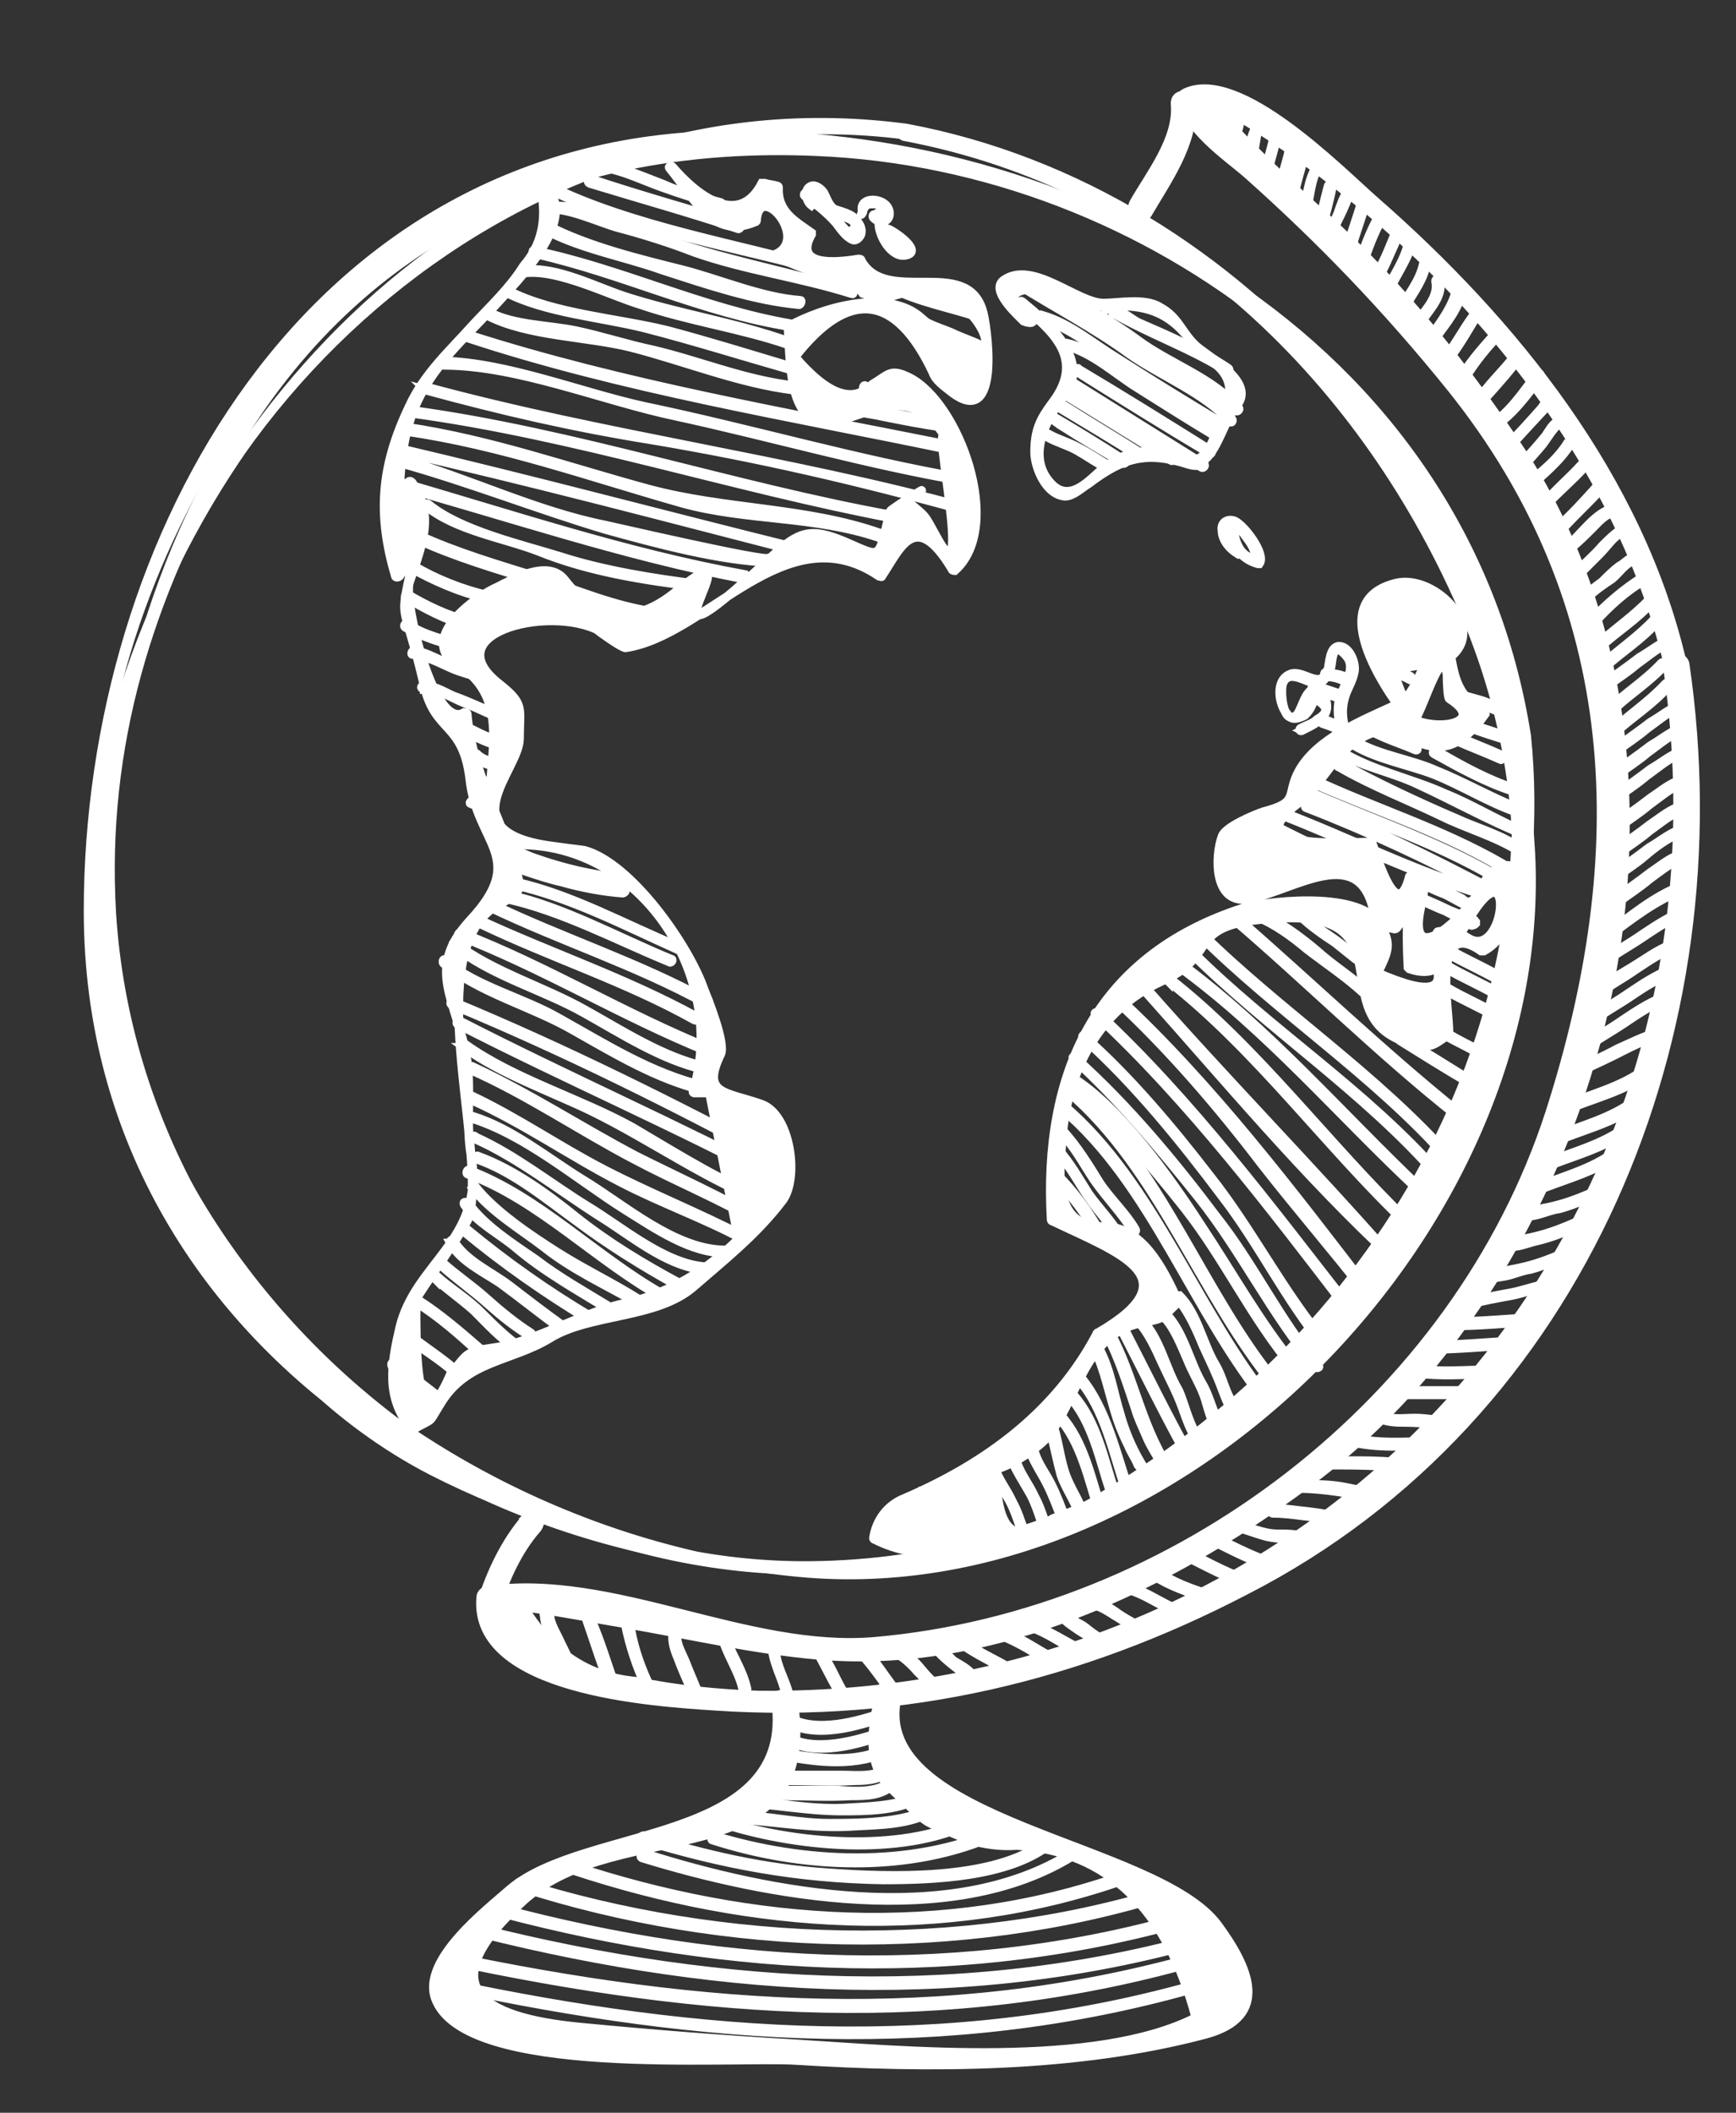 <svg id="Layer_1" viewBox="0 0 126 153.3" xmlns="http://www.w3.org/2000/svg">
  <rect x="0" y="0" width="126" height="153.3" fill="#333333" stroke="none"/>
  <style>
  .st0{fill:#fff;stroke:#fff;stroke-width:.641}
  </style>
  <path class="st0" d="M110.4 53.3C106 25.4 79.3 9.5 52.7 9.8 22.5 10.2 6.4 39 6.4 66.1c0 33.3 34.3 52.5 64.3 46.8 25.3-4.8 42.2-35.7 39.7-59.6 0-.3-.6-.2-.6.1 2.5 24.4-12.3 46.7-33.9 57.4-13.1 6.5-32.5 2.1-44.6-4.1C17.6 99.6 9.1 84.2 7.2 69.3c-1.5-12 1.4-23.8 7.1-34.2 8.9-16.3 22.8-24.7 41.3-24.9 25.4-.3 50.2 17.6 54.2 43.2.1.3.6.2.6-.1z"></path>
  <path class="st0" d="M65.8 9.3C38 5.6 15.5 26.9 8.3 52.4c-9 31.8 19.8 58.9 49.7 61.7 27.5 2.6 54.5-24.9 53.1-52.2-1.3-25-20.7-48-45.3-52.6-.3 0-.5.5-.2.6 18.7 3.5 33 17 40.5 34.1 14.7 33.4-13.1 69.8-48 69.6C29.9 113.4 4.5 86 7.6 58.3c3.1-28 29.6-52.2 58.1-48.5.2.1.4-.5.1-.5z"></path>
  <path class="st0" d="M110.8 53.4c-4.5-28.7-32.9-44.7-60.2-43C21 12.4 6.2 43 7.8 69.5 9.7 101.6 45.1 120 74.1 112c23.7-6.5 39.1-35.3 36.7-58.6 0-.3-.5 0-.5.2 2.6 24.9-14.3 51.8-38.9 58.6-30.6 8.5-61.4-15.3-63.3-46-.7-12.1 2.7-23 8.7-33.3C26.1 17 41.3 10.2 59.3 11c24.2 1 47.1 18.4 51 42.8 0 .2.5-.1.5-.4z"></path>
  <path class="st0" d="M39.3 13.9c.4 2.1 0 3.9-1.3 5.4-1 1.6-2.4 2.9-3.7 4.3-1.7 1.9-3.5 3.5-4.6 5.9-2.1 4.4-2.3 7.9-1 12.3 0 .1.2.1.3 0 .9-1.2 2.6-8.6 1.1-1.7-1.2 5.6-.9 2.8.7 9.7.8 3.4 2.8 2.6 3.3 6.7.5 4.8 4.3 5.7 0 10.3-3.3 3.6-.9 5.7-.2 10.2.3 2.3-.1 4.6.3 6.9 1 6.1-4.1 7.7-5.2 12.5-.6 2.6-1 5 .8 7.2 0 0 .1.1.2.1 1.6-.9 1-.3 2-1.9 1.9-3.1 5.1-3 7.9-4.7 2.9-1.8 7.7-1.4 10.4-3.7 2.3-2 4.6-3.8 6.5-6.3 1.2-1.6.6-6.3-1.6-7-2.6-.9-4.3-.7-2.9-3.6.4-.8-1-4.2-1.2-4.7-1.1-3.2-5.3-9.2-8.7-10.1-.8-.1-1.6-.2-2.3-.3-7.7-1-2.4-5.5-2.4-7.8s.4-2.5-1.5-4c-4.8-3.8 4.3-5.9 7.7-3.6-2.1-1.4 1.1 1 1.5 1 6-.9 11.6-9.8 18.4-5.2.1 0 .2.1.2 0 1.3-1.9 2.4-5 5.1-.5 0 .1.2.1.2.1 3.6-3.2.3-12.2-3.3-14-1.4-.7-1.5-.2-2.7.5-1.4 1.4-3.2.8-5.6-2 3.9-5 7.3-4.6 10 1.1.2.6.8 1 1.3 1.4 3.8 3 2.6-5.1 2.3-5.9-1.2-3.9-7-.3-8.8-3.6 0-.1-.1-.1-.2-.1-1.8.3-4.7.5-3.4-1.8v-.1c-1.1-.8-2.5-1.5-2.4-3.3 0-.1-.1-.1-.1-.1-.3-.1-.6-.1-.9-.2h-.2c-1.7 3.3-4.8.8-6.5-1.2-.1-.1-.3 0-.2.1 1.9 2.3 3.1 5.2 6.2 3.9 0 0 .1 0 .1-.1.2-2.9 3.8 1.2 1.5 2.4-.1 0-.1.1 0 .2.6.5 6.3 2.4 6.2 2.6 0 .1 0 .1.1.1 1.5.7.8.5 2.7 0 6-1.8 9.5 8.9 1.5 1.8-2.4-2.2-7.2-.8-9.7.6v.1c.2 2.8 0 7.8 3.8 6.7 2.5-.7 5.3-2.5 7.6 1.2-1-1.6 2.1 12.3-.6 7.3-1-1.8-.7-1.4-2.1-2.6h-.2c3.2-2.1-1 .5-1.1.7-.9 3.6-.5 3.4-3.3 2.2-2.4-1-3.3-.8-5.3 1.1-11.4 10.7-.3-3-6.9 2.5-2.9 2.4-5.7 2.3-8.1-.8-1.2-1.6-3.9 0-4.9.5-1.2.5-4.6 2.8-3.8 4.7.1.2.2.6.5.7 4.6 2.4 2.5 7.1 2.8 10.7.1 1.3.9 2.6 2.4 2.6 8.9.2 14.8 9.9 12.3 17.9 0 .1.1.1.1.1h1.1c.7 3.5 1.4 7.1 2.1 10.6-2.2 2.2-4.8 3.8-7.9 4.6-3.3.6-6.8 2.9-9.9 3.3-2.1.3-1.8.4-3.1 1.9-1.7 4-2.6 2.2-2.5-5.4.3-.7 3.8-5.4 3.9-6.2 1.1-5.4-3.5-18.8 1.8-22.3.3-.2 2-.9 1.8-1.7-1-4.4-3.4-7.7-3.8-12.3 0-.1-.2-.1-.2-.1-2.2 1.4-4.4-8.1-4-9.4.9-2.7 1.9-4.9.2-7.3-.1-.1-.2-.1-.3 0-.5 8.7-1.1.4-.1-3.6 1-4.1 3.6-6.2 6.4-9.2 1.6-1.8 6.3-6.3 3.6-8.8-.1 0-.2-.1-.2 0s-.1.1-.1.1c-.2.4 0 .5.1.4z"></path>
  <path class="st0" d="M59 14.6c-.6-.3-.1-1.1.3-.7.3.2.3.6.5.9.4.7 1.2.8 1.9 1.1.5.3.5.6-.1 1l-.3-.3c-.3-.3-.5-.6-.8-1-.6-.6-1.3-1.1-1.9-1.6-.1-.1-.3.1-.2.2.8.6 1.6 1.2 2.3 2 .3.4.7 1 1.2 1.2.3.1.6-.3.6-.5.1-.5-.4-1.1-.8-1.3-.4-.2-.8-.3-1.1-.4-.4-.2-.6-.8-.8-1.2-.2-.3-.6-.6-.9-.5-.6.2-.4 1.1 0 1.4 0 0 .2-.2.1-.3zm3.6.8c.1-.4.3-.6.6-.6h.4c.6.1.5.4-.1.8-.1-.1-.2.1-.1.2.7.7 1.5 0 1-.8-.5-.7-2.1-.7-1.8.4-.2.3 0 .1 0 0z"></path>
  <path class="st0" d="M64.2 17c.2.1.5.2.7.3.1 0 1.4 1.2.6 1.1-.7 0-1.6-1.6-1.5-2.3 0-.2-.2-.1-.2 0-.1.9.9 2.7 2 2.4 1.2-.3-1-1.8-1.4-1.9-.2.2-.4.4-.2.4zm10.7 6.2l-.8-.8c-1.2-1.1-.3-1.6 2.6-1.5.9.4 1.7.9 2.6 1.2.5.2 1.6.1 2.1.1 2.5 0 4 1 5.3 2.9.3.5 1 1 1.5 1.3 1.6 1.3 1.1 2.8.3 4.4-.4.9-.9 3.1-2.6 2.5-.9-.3-1.7-.5-2.6-.5-1.1-.1-2.1.4-3 1-.9.6-2.5 2.9-4 1.3-1.9-2-.3-4.8 1-6.5 1.9-2.6-1.4-5.3-3.1-6.7-.1-.1-.3 0-.2.1 2.2 1.9 4.9 3.9 2.4 7.2-.9 1.2-1.3 2-1.3 3.6 0 1.1.8 3.1 2.2 3.2.6 0 1.2-.6 1.7-.9 2.5-1.9 4.2-2.4 7.3-1.4.7.2.8 0 1.2-.4.9-.8 1.4-2.8 2.2-3.8 1.6-1.8-2.1-3.6-3-4.5-1-1-1.2-2-2.5-2.7-1.1-.7-3-.3-4.1-.3-1.9 0-5.1-3.1-7.2-1.7-1.1.7.9 2.5 1.4 3 .5.2.8.1.6-.1zM89.8 40c-.5-.2-.8-.8-.9-1.3-.1-.5.5-.8.9-.5.2.2.4.4.6.7.3.4.6.8.7 1.3.2.4.2.7-.5.2-.6-.3-.9-1-1-1.6 0-.1-.3-.1-.3 0 .3 1 .9 1.8 2 2.1h.1c.5-.7-1.1-2.8-1.8-3.1-.6-.2-1 .2-.9.7 0 .7.6 1.4 1.2 1.7 0 .1 0-.1-.1-.2zm15.3 7.8c3-2.1-.9-6.1-3.7-5.5-5.7 1.3-.3 8.5 1 10.1.1.1.2.1.2 0 .8-1.1 2.3-6.7 2.5-2.7-.1-2.4-.1.9.1 1 3.3 2.1-2.6 2.7-3.8.5 0-.1-.1-.1-.2 0-2.4 1.1-5.6 2.4-6.9 4.7-1 1.8.1 2.3-2.6 3-.6.2-2.8 1.1-3 1.8-.5 1.3-.7 5.1 2.1 4.5 3.2-.7 7.6-3.8 8.8.5.5 1.7 0 1.3 1.6 1.7.1 0 .1 0 .2-.1 1-1.4.7-.7.9-2.6-.2 1.5-.2 3.8-.1 5.5l.1.1c1.8.6 2.6-.2 3.5-2.1 4.3-8.5 3.7 1.6.8-.1-1.4-.8-.7-.7-2.2-.5-.1 0-.1.1-.1.1-.3.5-.4 1.1-.4 1.6 1.3 2.6 0 3-3.9 1.3.7-1.5 1.1-2.1.1-3.6-1.6-2.5-8.7-1.5-9.9-1.1C79.4 69.4 75.7 78 76.3 88.5c0 0 0 .1.1.1 4.8 2.3 10.2 4.1 3.3 8.1 0 0-.1 0-.1.1-3 5.7-8.1 9.4-13.9 11.9-1.3.5-2.1 1.6-2.3 2.9 0 0 0 .1.1.1 6.2 3.2 15.9-1.8 21-5.1.2-.1-.1-.2-.2-.1-2.5 1.5-5.1 2.7-7.9 3.7-2.8 2.1-4.1.9-4.1-3.6 1.1-.3 2.9-1.4 3.7-2.3 2.2-2.7 2.7-7.5 6.8-8.3 1.9-.4 1.4-.3 2.7-1.5v-.1C84.4 92 82.9 89 80.1 89c-4 .1-3.1-4.7-3-6.5.4-4.8 2.6-9.2 7.2-11.3 4.6-2 1.2-4.4 9.2-4.6 8.7-.1 2.3 7.6 9.2 9.2 1.2.3 1.5-.1 2.4-.7.4-.3-1.6-8.9 2.4-6.1h.2c2-1.1 2.6-4 1.9-6.1 0-.1-.1-.1-.2-.1-1.1.4-1.2.3-2 1.8-.9 1.7-5.3 6-4.3 1.3.3-1.5.3-1.2.1-2.4l-.1-.1c-.2 0-.4 0-.6.1-.1 0-.1 0-.2.1-.9 3.5-2.3-1.3-2.7-2.4 0 0-.1 0-.1-.1-1.3 0-10 .7-5.3-2.8 1.9-1.4 2.6-3.9 5.1-5 2.8-1.3 4.9 3.6 8.5-1.5v-.1c-2.3-1.4-2.2-2.7-2.7-5.1 0 0 0-.1-.1-.1-.2 0-.5-.1-.7-.1-.1 0-.1 0-.2.1-.2.5-1.9 4.9-2.3 4-3.9-10.3-3.3 1.3 3.1-3.2-.1.4.1.6.2.5z"></path>
  <path class="st0" d="M94.5 53c.6-.3 1.8-.8 1.8-1.7 0-.5-.2-1.4-.9-1.3-.7.1-.9 1.5-1.3 1.9-1 .8-1.2-1.8-1-2.3.4-1.1 1.7-.1 2.4 0 .6.1.9-.8 1.1-1.2.1-.5.1-2.1 1.2-.7.5.7 0 1.6-.3 2.3-.6 1.1-.4 2.3 0 3.4 0 .1.3.1.3 0-.4-1.1-.5-2-.1-3.1.2-.5.5-1 .6-1.6.1-.7-.4-1.8-1.1-1.8-.7 0-.7 1.3-.8 1.6-.5 1.7-1.7.1-2.7.4-1.2.4-.9 2.3-.2 3 .3.4.8.2 1.2 0 .3-.3.5-.6.6-1 0-.1.1-.2.1-.2 1 .5 1.1 1 .2 1.5-.3.3-.7.4-1.1.6-.3.1-.1.3 0 .2zM44.1 12.2c1.4.3 2.6.9 4 1.4 1.4.5 2.7.9 4.1 1.3.2 0 .2-.2.1-.2-1.4-.4-2.8-.7-4.1-1.3-1.3-.5-2.7-1.1-4.1-1.4-.2-.1-.2.1 0 .2zm-1.3 1.1c3.6 1.1 7.2 2.1 10.8 3.3.1 0 .2-.2.1-.3-3.6-1.1-7.2-2.1-10.8-3.3-.2 0-.3.2-.1.3zm-3.4.2c6.3 3.3 14.3 4.4 21.1 6.4.1 0 .3-.2.1-.2-6.8-2-14.8-3.2-21.1-6.4-.1-.1-.3.1-.1.2z"></path>
  <path class="st0" d="M39.7 15.2c1.4-.2 3.7.9 5.1 1.3 1.9.5 3.8 1.1 5.6 1.8 3.7 1.3 7.6 1.8 11.4 3 .2.1.1-.2 0-.2-4.2-1.3-8.6-2.1-12.8-3.5-2.7-.9-6.6-3-9.4-2.6-.2 0 0 .2.1.2zm-.1 1.5c2.7 1.4 5.7 1.9 8.5 2.9 3.1 1 6.6 2.2 9.9 2.5.1 0 .2-.3.1-.3-2.8-.2-5.8-1.5-8.5-2.2-3.2-.8-6.9-1.7-9.8-3.2-.2 0-.4.2-.2.3zm-.8 1.7c6.3 1.4 12.2 4.3 18.6 5.3.2 0 .1-.2 0-.2-6.4-1.1-12.3-4-18.6-5.3-.1-.1-.2.1 0 .2zm-.7 1.4c2.4-.3 6.1 1.6 8.4 2.3 3.5 1.2 7.2 1.7 10.7 2.9.1 0 .3-.2.1-.2-3.9-1.4-8-2-12-3.3-2.1-.7-5-2.2-7.2-1.9-.1 0-.1.2 0 .2zm-1.4 1.4c2.9 1.5 6.9 1.8 10.1 2.6 3.5.9 7 2 10.5 3 .1 0 .3-.2.1-.2-3-.9-5.9-1.8-8.9-2.6-3.6-.9-8.3-1.2-11.6-2.9-.1-.1-.3.1-.2.1zm-1.3 1.7c2.9 1.5 7.2 1.5 10.4 2.3 3.9 1 7.8 2.6 11.8 3.1.1 0 .2-.2.1-.3-3.6-.4-6.9-1.8-10.3-2.6-1.9-.4-3.7-1-5.6-1.4-1.9-.4-4.5-.4-6.2-1.3-.2-.1-.4.2-.2.2zm-1.5 1.6c11.2 3.7 23.4 5.7 34.9 8.1.1 0 .2-.2.1-.3-11.5-2.3-23.7-4.4-34.9-8-.1-.1-.2.2-.1.2zm27.7 5c.6.5 1.6.5 2.4.7 1.5.3 3 .6 4.5.8.1 0 .2-.3 0-.3-1.2-.2-2.4-.5-3.7-.7-.9-.2-2.4-.2-3.1-.8-.1 0-.2.3-.1.3zm1.1-1.2c1.3.7 2.9.8 4.4 1.3.1 0 .2-.2.1-.3-1.4-.5-3-.6-4.4-1.3-.1-.1-.2.2-.1.3zm-30.5-1.8c5.4 0 11.6 2.6 16.9 3.7 6.9 1.5 13.8 3.5 20.8 4.7.2 0 .2-.2 0-.2-7.6-1.3-15.4-3.6-23.1-5.2-4.6-1-10-3.2-14.7-3.3-.1.1-.1.3.1.3zm-1.3 1.8c5.5 1.5 10.7 2.7 16.3 3.6 7.8 1.3 15.1 3 22.7 5.1.2 0 .3-.1.1-.2-12.8-3.5-26.1-5.2-39-8.7-.1 0-.2.2-.1.2zM30 30c11.7 1.6 23.2 5.4 34.8 7.6.2 0 .1-.2 0-.2-11.6-2.1-23.1-6-34.8-7.6-.2-.1-.1.2 0 .2zm-.5 1.3c6.9 1 13.3 3.3 20 5.2 4.7 1.3 9.6.9 14.3 2.5.1 0 .2-.2.1-.3-5.4-1.9-11.2-1.7-16.8-3.2-5.9-1.6-11.5-3.6-17.6-4.5-.1 0-.2.3 0 .3zm-.8 1.4c9.7 2.2 19.5 4.8 29.2 7.3.1 0 .3-.2.1-.2-9.7-2.4-19.4-5-29.2-7.3-.1-.1-.3.2-.1.2zm-.4 2.4C37 37.5 45.1 40.3 54 42c.2 0 .2-.2.1-.3-8.8-1.6-17-4.4-25.7-6.9-.2 0-.3.2-.1.3zm.8-1.5c5 1.4 9.8 3.3 14.8 4.8 3.6 1 8.4 2.3 12.1 2.4.1 0 .1 0 .1-.1v-.1c.1-.1-.2-.2-.3-.1-.2.3-11.4-2.3-11.9-2.4-5-1-9.9-3.4-14.8-4.8-.1.1-.2.3 0 .3zm1.8 3.1c2.2 1.8 5.6 2.3 8.2 3.3 3.7 1.5 7.7 2.1 11.7 2.6.2 0 .2-.2 0-.2-3.3-.4-7-1-10.1-2-2.9-.9-7.3-1.9-9.6-3.8-.1-.1-.3 0-.2.1zm-.7 2.4c2.8 1.3 5.9 2.2 8.8 3.1 2.8.9 5.6 2 8.5 2.5.1 0 .2-.3 0-.3-2.9-.4-5.7-1.6-8.4-2.5-2.9-.9-6-1.8-8.8-3.1-.1 0-.2.2-.1.3zm-.4 2.1c1.6.9 3.6 1.8 5.5 2.2.1 0 .3-.2.1-.2-1.8-.4-3.8-1.2-5.3-2.1-.2-.1-.5 0-.3.1zm-.3 2.2c1.3.7 2.8 1.6 4.3 1.9.1 0 .2-.2.1-.3-1.4-.3-3-1.1-4.2-1.8-.2-.2-.4.1-.2.2zm-.1 2.1c.9.5 1.9.9 3 1.2.1 0 .3-.2.1-.2-1-.3-2-.6-2.9-1.2-.2-.1-.3.1-.2.2zm.6 2c.8 0 2.1.7 2.8 1 .7.3 1.5.5 2.2.7.1 0 .3-.1.1-.2-1-.3-1.9-.6-2.9-1-.7-.3-1.4-.7-2.2-.8-.1.1-.2.3 0 .3zm.8 2.5c.9-.1 2.1.7 2.9 1 1.1.4 2.1 1 3.2 1.3.2 0 .2-.2.1-.2-1.4-.4-2.7-1.1-4.1-1.6-.7-.3-1.4-.8-2.2-.7-.2 0-.1.2.1.2zm3.2 3.2c.9.5 2.1 1 3.1 1.1.1 0 .2-.2.1-.3-1-.1-2.2-.7-3-1.1-.2 0-.3.2-.2.3zm.4 1.7c.4.4 1 .6 1.6.7.2.1.2-.2 0-.2-.5-.2-1-.3-1.4-.7-.2-.1-.3 0-.2.2zm-.2 1.6c.3.2.7.3 1.1.4.1 0 .3-.2.1-.2-.4-.1-.7-.3-1.1-.4-.1-.1-.2.2-.1.2zm0 1.8c.1.1.3.1.4.1.1 0 .3-.2.2-.2-.1 0-.3-.1-.4-.2-.2.1-.4.3-.2.3zm2.2 3.7c.4-.1 1.2.3 1.6.4.9.3 1.8.6 2.7.8 1.4.4 3 .7 4.4.8.1 0 .1-.3 0-.3-2.1-.2-4.2-.7-6.2-1.4-.7-.2-1.8-.9-2.5-.7-.2.1-.2.4 0 .4zm.1.8c.4-.1 1.2.3 1.6.4.9.3 1.8.6 2.7.8 1.4.4 3 .7 4.4.8.1 0 .3-.2.1-.2-2.1-.2-4.2-.7-6.2-1.4-.7-.2-1.8-.9-2.5-.7-.2.1-.2.3-.1.3zm.8 1.4c4.1.9 8.1 3 11.9 4.7.1.1.3-.2.1-.2-3.9-1.6-7.8-3.8-11.9-4.7-.1-.1-.3.1-.1.2zm-.6 1c4.1.9 8 3 11.9 4.6.1.1.3-.2.1-.2-3.9-1.6-7.8-3.8-11.9-4.7-.1 0-.2.2-.1.3zm-1.2.6c5.2 2.5 10.6 4.2 15.7 7 .1.1.3-.2.2-.2-5.1-2.8-10.5-4.5-15.7-7-.2-.1-.3.1-.2.2zm-.7 1.2c5.2 2.5 10.6 4.2 15.6 7 .1.1.3-.1.2-.2-5.1-2.8-10.5-4.6-15.7-7-.1-.1-.3.1-.1.2zm-1.5.9c6.2 2.4 11.9 5.9 18.1 8.4.1 0 .3-.2.2-.2-6.2-2.5-11.9-6-18.1-8.4-.2-.1-.3.2-.2.2zm-1.1 2c2.7 2.2 6.4 3.1 9.5 4.9 3 1.7 6 3.5 9.3 4.3.1 0 .2-.2.1-.3-3.8-.9-7.1-3-10.5-4.9-2.6-1.5-6-2.3-8.3-4.2-.1-.2-.2.1-.1.2zm.7-1.3c2.7 2.2 6.5 3.2 9.5 4.9 2.7 1.5 5.6 3.4 8.7 4.1.1 0 .3-.2.1-.2-3.1-.7-6-2.6-8.7-4.1-3-1.7-6.8-2.8-9.5-4.9 0-.1-.2.1-.1.2zm-.1 4.3c8.2 3.4 16.2 7.4 24 11.6.1.1.3-.1.2-.2-7.9-4.2-15.9-8.2-24.1-11.6-.1-.1-.3.1-.1.2zm.4 1.4c7.8 4 15.9 7.5 23.6 11.6.1.1.3-.2.2-.2-7.8-4.1-15.8-7.6-23.6-11.6-.2-.1-.3.1-.2.2zm.5 1.7c2.6 1.9 6.3 3.2 9.2 4.6 4.5 2.2 8.6 5.2 13.3 6.9.1 0 .3-.2.1-.2-3.7-1.4-7-3.5-10.4-5.5-3.8-2.1-8.6-3.5-12.1-6-.1-.1-.3.1-.1.2zm.5 3.8c3.8 1.7 7.2 4.1 10.9 6 2.9 1.5 6 2.6 8.8 4.1.1.1.2-.2.1-.2-3.3-1.7-6.8-3.1-10.1-4.8-3.3-1.7-6.3-3.8-9.7-5.4-.1-.1-.1.2 0 .3zm-.1-2.2C38.2 79.4 42 82 46 84.1c3 1.6 6.2 2.9 9.1 4.6.1.1.3-.1.2-.2-3-1.7-6.1-3.1-9.1-4.6-4-2.1-7.8-4.6-11.9-6.5-.1-.1-.3.1-.2.2zm.3 5c3.2 1.4 6.2 3.8 9.2 5.7 2.1 1.3 4.7 3.5 7.3 3.8.1 0 .3-.2.1-.2-2.9-.3-5.9-2.9-8.4-4.4-2.6-1.6-5.2-3.7-8.1-5-.1-.2-.3.1-.1.1zm-.3-1.5c4 1.2 7.8 4.5 11.3 6.7 2.1 1.3 4.8 3.2 7.4 3.1.2 0 .2-.2 0-.2-3.7.1-7.5-3.3-10.5-5.1-2.6-1.6-5.1-3.7-8-4.6-.2-.1-.4.1-.2.1zm-.1 4.1c5.1 1.9 9.3 6.3 14 8.9.1.1.2-.2.1-.2-4.8-2.7-9-7.1-14.1-9-.1 0-.2.3 0 .3zm.6-1.1c2.6.9 4.9 2.8 7.1 4.4 2.4 1.8 4.8 3.3 7.5 4.8.1.1.3-.1.1-.2-2.6-1.4-5.1-2.9-7.5-4.8-2.1-1.7-4.6-3.5-7.1-4.4-.1-.1-.2.1-.1.2zm-.9 3.3c.9 1.3 2.5 2.1 3.7 3.1 2 1.7 4.3 3 6.6 4.4.1.1.3-.1.2-.1-1.8-1.1-3.6-2.1-5.3-3.4-1.6-1.1-3.8-2.5-4.9-4.1-.2-.1-.4-.1-.3.1zm.6-1.2c1.3 1.7 3.5 3 5.2 4.3 2 1.6 4.4 2.7 6.7 4 .1.1.3-.1.2-.2-1.9-1.2-4-2.2-5.9-3.4-1.9-1.2-4.6-3-6-4.8 0-.1-.3 0-.2.1zm-.7 3.1c2.9 2.4 5.9 4.5 9.2 6.5.1.1.3-.1.2-.2-3.2-1.9-6.2-4-9.1-6.4-.2-.2-.4 0-.3.1zm-.9.9c.7 1.3 2.4 2.1 3.6 2.9 1.5 1.1 3 2.3 4.5 3.4.1.1.3-.1.2-.2-1.4-1-2.7-2-4-3-1.3-1-3.2-1.8-4.1-3.3-.1-.1-.3.1-.2.2zm-1.1 2.6c.9.8 1.9 1.5 2.8 2.3 1 1 1.9 2 3.1 2.8.1.1.3-.1.2-.2-1-.7-1.9-1.6-2.8-2.5-1-1-2.2-1.7-3.2-2.6 0 0-.2.1-.1.2zm.4-1c1.1 1 2.4 1.9 3.5 2.9.9.8 1.9 1.6 2.9 2.2.1.1.3-.1.1-.2-1.1-.7-2.2-1.6-3.2-2.5-1-.9-2.2-1.7-3.2-2.6-.1 0-.3.1-.1.2zm-1.8 2.7c1.6 1 3.1 2.3 4.5 3.6.1.1.3-.1.2-.2-1.5-1.3-3-2.6-4.6-3.6 0-.1-.2.1-.1.2zm-1 2.3c1.3 1 2.7 1.8 3.9 2.9.1.1.3 0 .2-.1-1.2-1.1-2.7-2-3.9-3-.2-.1-.3.1-.2.2zm-.7 2.4c.7.2 1.1.7 1.6 1.1.6.4 1.1.8 1.7 1.3.1.1.2-.2.1-.2-.6-.5-1.3-1-1.9-1.5-.5-.4-.9-.7-1.5-.9-.1-.2-.1.1 0 .2zm45.3-78.6c2.7 1.7 5.6 3.2 8.2 5.1 2.3 1.6 5.4 2.8 7.3 4.9.1.1.2-.1.1-.2-1.9-2.2-5-3.2-7.3-4.9-2.6-1.9-5.5-3.4-8.2-5.1-.2-.2-.2.1-.1.2zm1.3-.2c2.7 1.6 5.5 3.2 8.1 5.1 2.1 1.5 4.8 2.4 6.5 4.3.1.1.3-.1.2-.2-1.9-2.2-5-3.2-7.3-4.9-2.3-1.7-4.9-3-7.3-4.5-.2-.1-.3.1-.2.2zm5.5 2.2c2.7 1.6 5.7 2.6 8.4 4.3.2.1.3-.1.1-.2-2.1-1.4-4.2-2.3-6.5-3.3-.6-.3-1.5-1.2-2.3-.9-.1 0 0 .2 0 .2.1 0 .2.1.2.1.2.1.3-.1.1-.2zm-3.2 2.5c1.9.5 3.5 2 5.1 3 1.9 1.2 3.8 2.4 5.8 3.6.1.1.3-.1.1-.2-2.2-1.3-4.3-2.7-6.4-4-1.5-1-2.8-2.2-4.6-2.6-.2 0-.2.2 0 .2zm-1.7-1.9c2.3.7 4.1 2.4 6.1 3.6 2.3 1.4 4.5 2.8 6.8 4.2.1.1.3-.2.1-.3-2.5-1.5-5.1-3.1-7.6-4.7-1.8-1.1-3.4-2.5-5.4-3.1 0 0-.1.3 0 .3zm1.9 4.7l9.6 6c.1.1.3-.1.2-.2l-9.6-6c-.1-.1-.3.1-.2.2zm-.4.7l7.8 4.8c.1.1.3-.1.1-.2l-7.8-4.8c-.1-.1-.2.1-.1.2zm1-1.6c3.2 2 6.4 4 9.6 5.9.1.1.2-.2.1-.2-3.2-2-6.4-4-9.6-5.9-.1-.2-.2.1-.1.2zm-1 2.4s-.1 0 0 0c-.1 0-.2.1-.3.2 2 1.2 4 2.4 5.9 3.6.1.1.3-.1.2-.2-1.9-1.2-3.9-2.4-5.8-3.6-.2-.1-.4.1-.3.2h.1c.1.1.3-.1.2-.2zm-.8.8c-.1.1-.1.2.1.3.1.1.3.2.4.3.5.3 1.1.7 1.6 1l3 1.8c.1.1.3-.1.1-.2-1.7-1.1-3.5-2.2-5.2-3.2-.2-.1-.3 0-.2.1.2.2.3 0 .2-.1zm-.4 1.5c.7.4 1.5.6 2.2 1 .7.4 1.4.9 2.2 1.3.1.1.3-.1.1-.2-.7-.4-1.4-.9-2.2-1.3-.7-.4-1.5-.6-2.2-1-.1-.1-.3.1-.1.2zm25.6 11.9c1.5.6 2.9 1.3 4.3 2 .1.1.3-.1.2-.2-1.4-.7-2.9-1.4-4.4-2-.2 0-.3.1-.1.2zm-1.4 1c.7.4 1.4.7 2.1.9 1.1.3 2.1.8 3.2 1.1.2 0 .2-.2 0-.2-.8-.2-1.6-.6-2.5-.9-.9-.3-1.8-.5-2.7-1-.1-.1-.3 0-.1.1zm-.3 2.2c1.3.3 2.6.9 3.9 1.2.1 0 .3-.2.1-.2-1.3-.4-2.6-1-3.9-1.2-.2-.1-.3.1-.1.2zm.3-.7c1.3.3 2.6.9 3.9 1.2.1 0 .3-.1.1-.2-1.3-.4-2.6-1-3.9-1.2-.1 0-.2.2-.1.2zm0 2.2c.6.5 1.4.6 2.1 1 .1.1.2-.1.1-.2-.6-.4-1.4-.6-2-1-.2 0-.4.1-.2.2zm-4 .8c.5 0 1 .1 1.5.4.1.1.2-.2.1-.3-.5-.3-1-.3-1.6-.4-.1 0-.1.3 0 .3zm-.9 1c.6.2 1.2.3 1.7.5.1.1.2-.2.1-.3-.6-.2-1.1-.4-1.7-.5-.2 0-.3.3-.1.3zm.7 2.4c.3.1.6.2.8.3.1.1.2-.2.1-.3-.3-.1-.5-.2-.8-.3-.1 0-.2.3-.1.3zm3.8.7c1 .5 2 .8 2.9 1.2.2.1.2-.1.1-.2-1-.5-2-.8-2.9-1.2-.2-.1-.3.1-.1.2zm-1.5.9c1.7 1 4 1.4 5.8 2.1 2 .8 3.9 2 5.9 2.7.1.1.2-.2.1-.3-2-.8-3.9-1.9-5.9-2.7-1.8-.8-4.1-1.1-5.8-2.1-.2-.1-.3.2-.1.3zm-1.2.5c1.7 1 3.9 1.4 5.8 2.3 2.6 1.2 5.1 2.6 7.8 3.7.1.1.3-.2.1-.2-2-.8-3.9-2-5.9-2.8-2.4-1.1-5.4-1.7-7.6-3.1-.2-.2-.4.1-.2.1zm7 .1c1.8 1 3.8 2.1 5.7 2.7.1 0 .3-.1.1-.2-1.9-.6-3.9-1.7-5.6-2.7-.2 0-.4.1-.2.2zm1.5-1c1.1.5 2.2.9 3.3 1.4.1.1.2-.2.1-.3-1.1-.5-2.2-.9-3.3-1.4-.1 0-.2.3-.1.3zm.5-1.1c1.3.5 2.6.9 3.9 1.3.2.1.3-.1.1-.2-1.3-.5-2.6-.9-3.9-1.3-.2 0-.3.2-.1.2zm-.5-2.1c.5.3 1.1.4 1.7.6.7.2 1.4.5 2.1.8.1 0 .2-.2.1-.3L108 51c-.7-.3-1.5-.4-2.2-.7-.2-.2-.3.1-.2.2zm-8.5 5.1c2.4 1.4 5 2.4 7.5 3.6 1.8.9 4 1.5 5.7 2.6.1.1.3-.1.1-.2-1.3-1-3.2-1.5-4.7-2.2-2.8-1.2-5.8-2.6-8.5-4.1-.2 0-.2.2-.1.3zM95 56.7c4.7 2.1 9.5 3.6 13.9 6.2.1.1.3-.1.2-.2-4.5-2.6-9.2-4-13.9-6.2-.1-.1-.3.1-.2.2zm-.4.8c4.7 2.1 9.5 3.6 13.9 6.2.1.1.3-.1.1-.2-4.5-2.6-9.2-4.1-13.9-6.2-.2-.1-.3.1-.1.2zm.2 1.1c4.4 1.7 8.9 3.8 13 6 .1.1.2-.2.1-.3-4.2-2.2-8.6-4.4-13-6-.2 0-.2.3-.1.3zm-1.9.5c4.9 1.9 9.6 4.3 14.7 5.8.1 0 .3-.2.1-.2-5.1-1.5-9.7-3.9-14.7-5.8-.1-.1-.3.1-.1.2zm-2 .7c.4-.5 2.5.9 2.9 1.1 1.3.7 2.7 1.3 4.1 1.9.1.1.2-.2.1-.3-1.7-.7-3.3-1.5-4.9-2.3-.4-.2-1.9-1.1-2.3-.6-.1.1 0 .3.1.2zm-1.2.9c.5-.6 5.6 2.5 6.4 2.8.1.1.3-.1.2-.2-1.4-.6-2.7-1.4-4.1-2-.5-.2-2.2-1.3-2.7-.7-.1.1.1.2.2.1zm-.8 1.1c.4-.6 4.2 1.8 4.9 2.1.2.1.2-.1.1-.2-1-.4-1.9-.9-2.8-1.4-.4-.2-2-1.2-2.4-.6-.1.1.1.3.2.1zm13.6 3.2c.8.4 1.6.8 2.4 1.1.6.3 1.4.8 2 1 .1 0 .1 0 .2-.1v-.1c-.1-.1-.1-.2-.2-.2s-.2 0-.2.1c-.1.1 0 .1 0 .3.1.1.3 0 .3-.1-.2-.4-1.5-.8-1.9-1-.8-.4-1.6-.7-2.4-1.1-.2-.1-.4.1-.2.1zm0-1.2c.8.4 1.6.8 2.4 1.1.6.3 1.4.8 2 1 .1 0 .1 0 .1-.1v-.2l-.2-.2c-.1 0-.1 0-.2.1s0 .2 0 .3c.1.1.3 0 .2-.2.1.2-.6-.3-.7-.4-.4-.2-.8-.4-1.3-.6-.8-.4-1.6-.7-2.4-1.1.1 0 0 .3.1.3zm-6.3 2.3c.5.4 1.1.6 1.7.9.9.4 1.7 1.1 2.5 1.7.1.1.4 0 .2-.2-.7-.5-1.3-1-2-1.4-.7-.5-1.5-.7-2.2-1.2-.1 0-.4.1-.2.2zm8.8 5.8c1.2.7 2.4 1.2 3.6 1.9.1.1.2-.2.1-.2-1.2-.7-2.4-1.2-3.6-1.9 0-.1-.2.2-.1.2zm0-1.6c1.2.7 2.4 1.2 3.6 1.9.1.1.3-.2.1-.2-1.2-.7-2.4-1.2-3.6-1.9 0-.1-.2.2-.1.2zm.1-1.1c1.2.7 2.4 1.2 3.6 1.9.1.1.2-.2.1-.3-1.2-.7-2.4-1.2-3.6-1.9-.1 0-.2.3-.1.3zm-.1 6c.9.5 1.8.9 2.6 1.4.1.1.3-.2.1-.2-.9-.5-1.8-.9-2.6-1.4 0-.1-.2.1-.1.2zm-3.4.3c1.6 1 3.2 2 4.9 3 .1.1.3-.1.1-.2-1.6-1-3.2-2-4.9-3-.1 0-.2.1-.1.2zm-7.3-9.1c.8.8 1.7 1.4 2.6 2l1.5 1.2c.5.3 1.2.6 1.5 1.1.1.1.3.1.2-.1-.5-.8-1.7-1.2-2.4-1.8-1-.9-2.3-1.5-3.3-2.5 0-.1-.2 0-.1.1zm-3.1.1c1.4.6 2.5 1.4 3.7 2.4 1.3 1 2.8 2 4 3.1.1.1.3-.1.2-.2-1.1-1-2.4-1.8-3.5-2.8-1.3-1.1-2.7-2.1-4.2-2.8-.2 0-.3.2-.2.3zm-1.8.1c5.5 4.7 10.7 9.9 16.4 14.4.1.1.3-.1.2-.2-5.6-4.5-10.9-9.6-16.3-14.3-.1-.1-.4.1-.3.1zM87 67.8c5.7 5.7 12.7 10.2 18.1 16.3.1.1.3 0 .2-.1-5.4-6.1-12.3-10.6-18.1-16.3-.1-.1-.3 0-.2.1zm-.7 1.2C92 74.7 99 79.2 104.4 85.4c.1.1.3 0 .2-.1-5.4-6.2-12.4-10.6-18.1-16.3-.1-.2-.3-.1-.2 0zm-.8 1.1C92 74.8 97.2 81 103 86.4c.1.1.3 0 .2-.1-5.8-5.5-11-11.6-17.5-16.4-.2-.1-.3.1-.2.2zm-.7 1.1c6.4 5 11.5 12.1 17.3 17.6.1.1.2-.1.1-.2C96.4 83 91.3 76 84.9 71c-.1-.1-.2.1-.1.2zm-1.8.6c5.9 6.6 11.7 13.6 18.2 19.6.1.1.3-.1.2-.2l-.2-.2c-.1-.1-.3.1-.2.2-5.8-6.6-12-12.9-17.8-19.5 0-.2-.2 0-.2.1zm-3.5 1.8c6.8 6.3 12.7 14.1 18.3 21.4.1.1.3 0 .2-.1-5.7-7.3-11.5-15.1-18.3-21.4-.1-.1-.3 0-.2.1zm1.4-1.1c3.9 3.6 7.5 7.8 10.7 12 2.5 3.2 5.1 6.2 7.6 9.4.1.1.4 0 .3-.1-5.6-7.3-11.5-15.1-18.3-21.4-.1-.1-.4 0-.3.1zm-2.3 2.8c3.7 3.3 7.1 7.5 10.1 11.5 2.7 3.5 4.6 7.5 7.4 10.9.1.1.3-.1.2-.2-3.2-3.8-5.4-8.3-8.5-12.2-2.7-3.5-5.8-7.2-9.1-10.1 0-.2-.2 0-.1.1zm-.7 1.5c3.3 3 6.3 6.6 9.1 10.1 3.1 3.9 5.3 8.5 8.5 12.3.1.1.3 0 .2-.1-2.8-3.3-4.7-7.4-7.4-10.8-3-4-6.4-8.1-10.2-11.5-.1-.2-.3-.1-.2 0z"></path>
  <path class="st0" d="M78 78s-.1 0 0 0c-.2-.1-.4 0-.3.1 2.9 3.1 5.7 6.3 8.3 9.6 2.9 3.7 4.8 7.9 7.9 11.6.1.1.3 0 .2-.1-2.7-3.3-4.6-6.8-7-10.4-2.2-3.4-5.9-8.6-9.4-10.7.2.1.4 0 .3-.1zm-1 2.4c6.6 5.5 9.6 15 15.1 21.6.1.1.3-.1.2-.2-5.4-6.6-8.5-16-15.1-21.6-.1 0-.4.1-.2.2z"></path>
  <path class="st0" d="M77.5 79.2c6.6 5.6 9.6 14.9 15.1 21.5.1.1.3-.1.2-.2-5.5-6.6-8.5-16-15.1-21.6-.1 0-.3.2-.2.3zm-.8 4.4c1 1 1.6 2.3 2.4 3.4.6.9 1.4 1.7 1.9 2.6.1.1.3.1.2-.1-.6-1-1.5-1.9-2.2-2.9-.7-1.1-1.3-2.2-2.2-3.2 0 0-.2.1-.1.2zm0 2c1.1 1.2 2.1 2.5 2.9 3.9.1.1.2-.1.2-.2-.8-1.4-1.8-2.8-3-4-.1-.1-.2.2-.1.3zm.3-3.4c1 1 1.6 2.2 2.4 3.4.9 1.3 2 2.4 2.8 3.7.1.1.3.1.2-.1-.7-1.2-1.8-2.2-2.6-3.4-.8-1.3-1.6-2.6-2.6-3.7-.1-.1-.3 0-.2.1zm7.4 13.3c.8.7 1.4 2.3 1.8 3.2.4 1 1 1.9 1.3 2.9.2.7.7 2.6 1.5 2.9.2.1.3-.1.1-.2-.4-.1-.7-1.1-.8-1.4-.4-.9-.6-1.8-1.1-2.6-.9-1.6-1.3-3.7-2.6-5-.1 0-.4.1-.2.2zm1-1.3c.8.8 1.5 2.4 1.9 3.4.5 1.1 1 2.1 1.4 3.2.3.8.9 2.4 1.7 2.6.1 0 .3-.1.2-.2-.5-.2-.9-1.1-1.2-1.5-.5-.8-.7-1.9-1.2-2.7-.9-1.5-1.3-3.7-2.6-5-.1 0-.3.1-.2.2zm-2.8 1.7c.7.7 1.3 2 1.7 2.9.5 1.1 1.1 2.2 1.5 3.3.3.8.9 2.8 1.9 3.1.1 0 .3-.1.1-.2-1.3-.4-1.8-3.3-2.3-4.2-.9-1.5-1.3-3.7-2.6-5-.1-.1-.4 0-.3.1zm-1.3.4c1.7 3.3 3.3 6.6 5.1 9.8.1.1.3.1.2-.1-1.8-3.2-3.4-6.5-5.1-9.8 0-.1-.2-.1-.2.1zm-1.9 1.5c.8 1.6 1.1 3.4 1.7 5.2.2.6.5 1.3.8 1.9.2.5.5.9.7 1.4 0 0 1.1 1.4 1.1 1.1 0-.1-.3-.2-.3 0 0 .1 0 .1.1.2s.3 0 .2-.1c-1.1-1.5-1.9-3.1-2.4-4.9-.5-1.6-.7-3.2-1.5-4.7-.2-.3-.5-.3-.4-.1zm.9-1c.9 1.7 1.5 3.6 2.1 5.4.2.7.5 1.3.8 2 .2.5.5 1 .8 1.5 0 0 1.2 1.5 1.2 1.2 0-.1-.3-.1-.3 0s0 .1.1.2.3 0 .2-.1c-2.3-3.1-2.8-7-4.6-10.3-.1-.2-.4-.1-.3.1zm-2.7 4.5c1.7 1.9 2.2 4.6 3 7 .1.1.3 0 .3-.1-.8-2.4-1.3-5.1-3-7-.1-.1-.4 0-.3.1zm.7-1.2c1.9 2.2 2.5 5.4 3.4 8 .1.2.2 0 .2-.1-.9-2.6-1.6-5.8-3.4-8-.1-.2-.3 0-.2.1zm-1.5 2.7c1.7 1.9 2.2 4.6 3 7 .1.2.2 0 .2-.1-.8-2.4-1.3-5.1-3-7-.1-.2-.3 0-.2.1zm-.6.9c.3 1.1.5 2.2.8 3.3.4 1.2 1.2 2.1 1.4 3.3 0 .1.3.1.3 0-.1-1-.7-1.8-1.1-2.7-.6-1.2-.7-2.7-1.1-4-.1-.1-.4-.1-.3.1zm-2.7 2.4c.3.7.7 1.3 1.1 2 .5.8.8 1.8 1.1 2.7 0 .1.3.1.3 0-.3-.7-.5-1.5-.9-2.2-.4-.9-1-1.6-1.3-2.5-.1-.1-.4-.1-.3 0zm-1.5.5c.3.7.7 1.3 1.1 2 .5.8.8 1.8 1.1 2.7.1.2.3 0 .2-.1-.3-.7-.5-1.5-.9-2.2-.4-.9-1-1.6-1.3-2.5-.1-.2-.3-.1-.2.1zm2.8-1.2c.3.8.8 1.5 1.2 2.3.4.8.7 1.6 1 2.4.1.1.3.1.3 0-.3-.8-.6-1.6-1-2.4-.4-.8-.9-1.4-1.2-2.3-.1-.2-.4-.2-.3 0zm-4.6 1.8c1.1 1.4 1.9 2.9 2.6 4.5.1.1.3 0 .2-.1-.7-1.6-1.5-3.1-2.6-4.5-.1-.1-.3 0-.2.1zm-1.5.4c1.1 1.4 1.8 2.9 2.6 4.5.1.1.3.1.3-.1-.7-1.6-1.5-3.1-2.6-4.5-.2-.1-.5-.1-.3.1zm-1.4.6c1 1.3 1.7 2.7 2.3 4.2.1.1.3.1.3 0-.7-1.5-1.4-3-2.4-4.3 0-.1-.3 0-.2.1zm-1.5.7c.4.7.8 1.4 1.2 2 .4.8 1.3 1 1.8 1.7.1.1.3.1.2-.1-.4-.6-1.1-.8-1.6-1.4-.6-.6-.9-1.6-1.3-2.3-.2-.1-.4 0-.3.1zm-1.1-88c1.9 1 4.2 1.4 6.3 2.1.2.1.2-.2 0-.2-2-.7-4.3-1.1-6.2-2.1-.1-.1-.2.1-.1.2zm2 2.5c.6.4 1.2.6 1.9.8.8.3 1.7.8 2.5 1.1.1.1.3-.1.2-.2-.6-.3-1.2-.5-1.9-.8-.8-.4-1.7-.6-2.5-1.1-.1-.1-.3.1-.2.2zm.1 1.2c1.5.9 3.1 1.6 4.7 2.5.2.1.2-.1.1-.2-1.5-.8-3.1-1.5-4.6-2.4-.1-.2-.3 0-.2.1z"></path>
  <path class="st0" d="M122.1 48.1c-3.1-13.4-12.2-24.7-22.4-33.6C97.1 12.2 90 5 86.1 6.7c-.2.1-.4.2-.3.4.2 2.2 3.2 4.2 4.7 5.5 5.4 4.8 10.2 9.8 14.8 15.5 12.7 15.8 13.2 33.9 7.2 52.6-6.8 21-27.2 36.5-49 38.4-9.3.8-19-5-28.1-3.7-.2 0-.5.2-.5.5-.6 6.8 12.5 7.6 17.1 7.9 13.6.9 26.3-2.1 38.4-8.4 24.6-12.6 35.8-40.6 31.9-67.2-.1-.7-1.4-.7-1.3 0 6.1 41-24.7 75.2-65.9 74.8-3-.1-6-.4-8.9-1-3.5-.3-6.2-2.1-8.2-5.4 2.4.3 4.9.8 7.3 1.2 4.7.8 9.4 1.9 14.1 2.3 12.8 1.1 25.4-5 35.4-12.4 21.9-16.1 30.7-51.5 15.7-74.8-4-6.1-9.1-12.5-14.6-17.4-2.3-2.1-12.3-11.3-3.7-5.6 13.2 8.8 25.2 22.7 28.9 38.4-.2.6 1.1.5 1-.2z"></path>
  <path class="st0" d="M89.5 7.8c.5 1-.2 2.1-.4 3.1 0 .2.3.1.3 0 .2-1 1-2.2.4-3.3-.1-.2-.3 0-.3.2zm1.7.4c.1.6-.1 1.1-.3 1.6-.2.6-.2 1.2-.3 1.8 0 .2.3.3.3.1l.3-1.8c.1-.6.4-1.1.3-1.7-.1 0-.4-.1-.3 0zm3.1 3.3c-.2.8-.4 1.5-.6 2.2 0 .2.3.3.3.1.2-.8.4-1.5.6-2.2 0-.1-.3-.3-.3-.1zm-.8-.3c-.2.7-.4 1.5-.6 2.2 0 .2.2.3.2.1.2-.7.4-1.5.6-2.2.1-.2-.2-.4-.2-.1zm-1.1-1c-.2.8-.4 1.5-.6 2.2 0 .2.2.3.2.1.2-.7.4-1.5.6-2.2.1-.2-.2-.3-.2-.1zm3.2 1.8c-.7 1.1-.7 2.2-1 3.4-.1.2.2.2.2 0 .3-1.1.3-2.3.9-3.3.2 0 0-.3-.1-.1zm.8 1.5c-.3 1.1-.5 2.1-.8 3.2-.1.2.3.1.3 0 .3-1.1.6-2.1.8-3.2 0-.2-.3-.1-.3 0zm1.5.2c-.4.6-.6 1.2-.8 1.8-.3.7-.7 1.3-.9 2-.1.2.2.2.3 0 .2-.7.5-1.3.8-1.9.3-.6.5-1.2.8-1.8.2-.1-.1-.2-.2-.1zm.9 1c-.3 1.1-.7 2.1-1 3.2 0 .2.3.2.3.1.3-1.1.7-2.1 1-3.2.1-.2-.2-.2-.3-.1zm1.2 1.1c-.6 1.1-1 2.2-1.4 3.4-.1.2.2.2.3 0 .4-1.1.8-2.3 1.4-3.3 0-.1-.2-.2-.3-.1zm1.5.6c-.5 1.1-.9 2.3-1.5 3.3-.1.1.1.4.2.2.6-1.1 1-2.3 1.6-3.4 0-.1-.2-.3-.3-.1zm.8.9c-.3 1.6-1.3 2.9-2 4.3-.1.2.2.1.3 0 .6-1.5 1.6-2.7 2-4.3.1-.2-.2-.2-.3 0zm1 1.9c-.3 1.3-1.2 2.3-1.8 3.4-.1.1.1.4.2.2.6-1.2 1.5-2.2 1.8-3.5.1-.2-.1-.3-.2-.1zm.9 1.2c.3 1.4-1.2 2.4-1.7 3.6h.3v-.1c0-.2-.3-.2-.3 0v.1c0 .2.3.2.3 0 .5-1.2 2-2.2 1.7-3.7 0-.1-.3-.1-.3.1zm1.4 1c-.4 1.2-1.2 2.2-1.9 3.2-.1.1.2.3.3.2.7-1 1.6-2 2-3.2 0-.2-.3-.3-.4-.2zm1.4 1.4c-.9 1.2-1.5 2.5-2.5 3.6-.2.2.1.3.2.2 1-1.1 1.7-2.4 2.5-3.7.2-.1-.1-.2-.2-.1zm1.8 1.1c-1 1.1-2 2.2-2.8 3.5-.1.2.2.3.3.1.8-1.3 1.7-2.4 2.8-3.5.1-.1-.2-.2-.3-.1zm1.3 1.7c-.8 1.1-1.8 2-2.6 3.1-.1.1.2.3.3.2.9-1 1.8-2 2.6-3.1 0-.2-.2-.3-.3-.2zm1.4 1.6c-1 1.3-1.9 2.7-3.3 3.6-.2.1.1.3.2.2 1.4-.9 2.4-2.3 3.4-3.6.1-.3-.2-.4-.3-.2zm1.3 1.9c-.3-.3-.8.3-.9.5-.8.9-1.6 1.8-2.5 2.7-.2.2.1.3.2.1.1-.1 2.9-3.2 3-3.2.1.2.4 0 .2-.1zm.2 1.5c-.4.3-.6.7-.8 1-.5.6-1 1.2-1.6 1.8-.1.2.1.3.2.2.4-.5.8-.9 1.2-1.4.3-.4.7-1.1 1.1-1.4.2-.1.1-.3-.1-.2zm.8 1.5c-.6 1-1.6 1.9-2.5 2.6-.2.1.1.3.2.2.9-.8 1.9-1.7 2.5-2.7.2-.1-.1-.2-.2-.1zm1 1.6c-.9 1-1.9 1.8-2.8 2.9-.1.2.1.3.2.1.9-1 1.9-1.8 2.8-2.8.1-.2-.1-.3-.2-.2zm1.1 1.6c-.9 1-1.8 2-2.8 2.9-.1.1.2.3.3.2.9-1 1.9-1.9 2.8-2.9.1-.2-.2-.4-.3-.2zm1.2 1.6c-1.2.2-2.3 1.8-3.2 2.6-.2.1.1.3.2.2.5-.4 1-.9 1.5-1.4.4-.4.9-1 1.5-1.1.1-.1.2-.4 0-.3zm.6 1.5c-.5.3-1 .8-1.4 1.2-.6.7-1.3 1.3-1.9 1.9-.1.1 0 .3.2.2l1.5-1.5c.6-.6 1-1.3 1.7-1.6.2 0 .1-.3-.1-.2zm.9 2c-.4.1-.7.5-1.1.7-.4.3-.8.7-1.2 1.1l-1.2.9c-.2.1 0 .3.2.2.5-.5 1.1-.9 1.7-1.3.5-.4 1-1.2 1.6-1.3.2-.1.2-.4 0-.3zm.6 1.5c-1.3.8-2.7 2-3.7 3.1-.1.2.2.2.3.1 1-1.1 2.3-2.3 3.6-3 .2-.1-.1-.2-.2-.2zm.6 1.5c-1.2 1.3-2.6 2.2-3.9 3.4-.2.1.1.3.2.2 1.3-1.2 2.8-2.1 3.9-3.4.2-.3-.1-.3-.2-.2zm.3 1.5c-1.2 1.3-2.6 2.2-3.9 3.4-.1.1.1.3.2.2 1.3-1.2 2.8-2.1 3.9-3.4.2-.2-.1-.4-.2-.2zm.9 1.6c-.7.3-1.3.8-2 1.2-.9.7-1.8 1.3-2.7 2-.2.1 0 .3.2.2.8-.6 1.6-1.1 2.3-1.7.7-.5 1.4-1.1 2.2-1.5.3 0 .2-.3 0-.2zm-.4 1.6c-1.2 1.3-2.7 2.2-3.9 3.4-.1.1.1.3.2.2 1.2-1.2 2.7-2.1 3.9-3.4.1-.1-.1-.3-.2-.2zm.3 1.5c-1.2 1.3-2.6 2.2-3.9 3.4-.2.1.1.3.2.2 1.3-1.2 2.8-2.1 3.9-3.4.2-.2-.1-.3-.2-.2zm.9 1.6c-.7.3-1.3.8-2 1.2-.9.7-1.8 1.3-2.7 2-.2.1 0 .3.1.2.8-.6 1.6-1.1 2.3-1.7.7-.5 1.4-1.1 2.2-1.5.3 0 .3-.2.1-.2zm0 1.7c-.7.3-1.3.8-2 1.2-.9.7-1.8 1.3-2.7 2-.2.1 0 .3.2.2.8-.6 1.6-1.1 2.3-1.7.7-.5 1.4-1.1 2.2-1.5.2 0 .2-.2 0-.2zm0 1.7c-.7.3-1.3.8-2 1.2-.9.7-1.8 1.3-2.7 2-.2.1-.1.4.1.2.8-.6 1.6-1.1 2.3-1.7.7-.5 1.4-1.1 2.2-1.5.3 0 .3-.2.1-.2zm-.1 2.1c-.7.3-1.3.8-1.9 1.2-.9.7-1.8 1.3-2.7 2-.1.1.1.3.3.2.8-.6 1.6-1.1 2.3-1.7.7-.5 1.4-1.1 2.2-1.5.2-.1-.1-.3-.2-.2zm0 1.9c-.7.3-1.3.8-1.9 1.2-.9.7-1.8 1.3-2.7 2-.2.1.1.3.3.2.8-.6 1.6-1.1 2.3-1.7.7-.5 1.4-1.1 2.3-1.5.1 0-.2-.2-.3-.2zm0 1.7c-.7.3-1.3.8-2 1.2-.9.7-1.8 1.3-2.7 2-.2.1.1.3.2.2.7-.5 1.5-1 2.2-1.6.7-.6 1.5-1.2 2.4-1.6.3-.1.1-.3-.1-.2zm0 1.8c-.7.3-1.3.8-1.9 1.2-.9.7-1.8 1.3-2.7 2-.1.1.1.3.3.2.8-.6 1.6-1.1 2.3-1.7.7-.5 1.4-1.1 2.3-1.5.1 0-.2-.2-.3-.2zm.3 2.2c-1.9.7-3.7 2.2-5.3 3.4-.2.1-.1.4.1.2 1.6-1.2 3.4-2.6 5.3-3.3.1-.1.1-.4-.1-.3zm0 1.9c-1 .4-1.9 1-2.8 1.6-1 .7-2.1 1.3-3.1 2-.2.1-.1.4.1.2.9-.7 2-1.3 2.9-1.9.9-.6 1.9-1.3 2.9-1.7.2 0 .2-.3 0-.2zm-.6 2.3c-1.1.4-2 1.1-3 1.7-1 .6-2 1.2-3 1.9-.2.1.1.3.3.2 1-.7 2.1-1.3 3.1-2 .9-.6 1.8-1.2 2.8-1.6.2-.1 0-.3-.2-.2zm-.3 1.9c-1 .4-1.9 1-2.8 1.6-1 .7-2.1 1.3-3.1 2-.1.1 0 .4.1.3.9-.7 2-1.3 2.9-1.9.9-.6 1.9-1.3 3-1.7.1 0 .1-.3-.1-.3zm-.5 2c-1 .4-1.9 1-2.8 1.6-1 .7-2.1 1.3-3.1 2-.2.1.1.3.2.2.9-.7 2-1.3 2.9-1.9.9-.6 1.9-1.3 2.9-1.7.3 0 .1-.2-.1-.2zm-.3 2.5c-1 .3-2 .8-2.9 1.2-1.1.6-2.3 1.1-3.4 1.7-.1.1-.1.4.1.3 1-.6 2-1 3-1.5s2.1-1.1 3.2-1.4c.2 0 .2-.3 0-.3zm-.8 2.6c-1.8 1.4-4.1 1.9-6.2 2.8-.2.1 0 .3.2.3 2.1-.9 4.4-1.4 6.3-2.8.1-.2-.1-.4-.3-.3zm-.8 2.3c-1.8 1.4-4.1 1.9-6.2 2.8-.2.1 0 .3.2.3 2.1-.9 4.4-1.4 6.3-2.8.1-.1-.2-.4-.3-.3zm-.6 1.9c-1.8 1.4-4.1 1.9-6.2 2.8-.1.1-.1.4 0 .3 2.1-.9 4.4-1.4 6.3-2.8.1-.1 0-.4-.1-.3zm-.8 1.8c-1.8 1.4-4.1 1.9-6.2 2.8-.2.1 0 .3.2.2 2.1-.9 4.4-1.4 6.3-2.8.1-.1-.2-.3-.3-.2zm-9.9 9.5c.5-.2 1.2-.3 1.8-.4.6-.1 1.2-.4 1.9-.5 1.1-.3 2.2-.8 3.2-1.3.2-.1 0-.3-.1-.2-1.3.6-2.5 1.1-3.9 1.4-1 .2-2.1.4-3 .8-.3 0-.1.3.1.2zm1-2.2c.5-.2 1.2-.3 1.8-.4.5-.1 1-.3 1.5-.4 1.2-.3 2.4-.8 3.5-1.4.2-.1 0-.3-.2-.2-1.3.6-2.5 1.1-3.9 1.4-1 .2-2.1.4-3 .8-.1 0 .2.2.3.2zm1.1-2.2c.5-.2 1.3-.3 1.8-.4.6-.1 1.2-.4 1.9-.5 1.1-.3 2.2-.8 3.2-1.3.2-.1.1-.3-.1-.2-1.3.6-2.5 1.1-3.9 1.4-1 .2-2.1.4-3 .8-.1 0-.1.3.1.2zm-3.1 6.1c1.1-.3 2.2-.5 3.3-.7 1-.2 2-.6 3-.7.2 0 .2-.3 0-.2-1 .1-2 .5-3 .7-1.1.2-2.2.4-3.3.7-.3 0-.2.3 0 .2zm-1 1.5c2 0 3.9-.2 5.9-.3.2 0 .2-.3 0-.3-1.9.1-3.9.3-5.8.3-.1 0-.2.3-.1.3zm-1.5 1.7c1.9 0 3.9-.2 5.8-.3.2 0 .3-.3.1-.3-1.9.1-3.9.3-5.8.3-.2 0-.3.3-.1.3zm-1.2 1.7c1.8.3 3.7.1 5.5.1.2 0 .1-.3-.1-.3-1.8 0-3.7.2-5.5-.1-.1-.1-.1.2.1.3zm-1.8 1.6h6.6c.2 0 .2-.3 0-.3h-6.6c-.2.1-.2.3 0 .3zm-1.2 1.5c.6.4 1.3.5 2 .5 1.2 0 2.3.1 3.5.2.2 0 .3-.3.1-.3-.9 0-1.7-.2-2.6-.2-1 0-1.9.2-2.7-.4-.2-.2-.4.1-.3.2zm-1.7 1.9c2 .5 4 .3 6 .3.2 0 .1-.3-.1-.3-2 0-3.9.2-5.8-.3-.2.1-.3.3-.1.3zm-1.7 1.7c2 0 4.2 0 6.2.3.2 0 .3-.2.1-.3-2-.4-4.2-.3-6.2-.3-.2.1-.4.3-.1.3zm-2 1.7c1.9 0 3.6.4 5.4.6.2 0 .1-.2 0-.3-.9-.1-1.9-.4-2.8-.5-.9-.1-1.7-.1-2.6-.1-.2 0-.1.3 0 .3zm-1.9 1.8c.8 0 1.5.1 2.3.2.8.1 1.7.1 2.5.5.1.1.3-.2.1-.3-.7-.3-1.4-.4-2.2-.5-.9-.1-1.7-.2-2.6-.3-.2.1-.3.4-.1.4zm-2.7 1c.8.2 1.5.5 2.3.7.9.2 1.8.1 2.7.3.2 0 .2-.2 0-.3-.7-.2-1.3-.2-2-.2-1 0-2-.5-3-.7-.2-.1-.1.2 0 .2zm-3.3 2.3c1.4.7 2.7 1.4 4.2 1.9.2.1.2-.2.1-.3-1.4-.5-2.8-1.2-4.1-1.9-.2 0-.3.2-.2.3zm1.4-1.4c1.4.7 2.7 1.4 4.2 1.9.1.1.3-.2.1-.3-1.4-.5-2.8-1.2-4.1-1.9-.1 0-.4.2-.2.3zm-4.1 2.6c1.2.8 2.5 1.2 3.9 1.7.2.1.3-.2.2-.3-1.3-.4-2.7-.9-3.8-1.7-.2 0-.5.2-.3.3zm-2.6.9c1.6.1 3.1 1.4 4.6 1.9.2.1.3-.2.1-.2-1.5-.5-3-1.8-4.6-1.9-.3-.1-.4.2-.1.2zm-2.2 1.2c.9 0 1.6.6 2.3 1 .6.4 1.3.7 2 1.2.1.1.4-.1.2-.2-.8-.5-1.7-.9-2.5-1.5-.6-.4-1.2-.8-2-.8-.2.1-.2.3 0 .3zm-1.9.7c.2.5.6.7 1 1 .7.5 1.5.9 2.3 1.4.1.1.4-.2.2-.3-.6-.3-1.1-.6-1.7-1.1-.5-.4-1.2-.5-1.5-1.2-.1-.1-.4.1-.3.2zm-2.1 1c1.1.4 2.1 1.1 3.2 1.7.1.1.4-.2.2-.2-1.1-.6-2.1-1.2-3.2-1.7-.2-.1-.4.1-.2.2zm-2.2.6c1.3.5 2.5 1.3 3.7 2 .1.1.3-.2.2-.3-1.3-.7-2.4-1.5-3.7-2-.2 0-.4.3-.2.3zm-2.9.6c1.1.8 2.3 1.3 3.4 2 .1.1.4-.1.2-.2-1.1-.7-2.4-1.2-3.4-2 0-.1-.3.1-.2.2zm-1.8-.2c-1 .3 2.1 2.4 2.3 2.6.1.1.3-.2.2-.3-.4-.4-.8-.6-1.3-.9-.2-.2-1.1-1.1-1.2-1.1.1 0 .2-.3 0-.3zm-3.4.6c.8.4 1.4.9 2 1.6.5.5 1 1 1.6 1.4.1.1.4-.1.2-.2-.7-.4-1.2-1-1.7-1.6-.5-.6-1.2-1-1.9-1.4-.2-.1-.4.1-.2.2zm-2.3.1c.9.9 1.6 2 2.4 3 .1.1.4-.1.3-.2-.8-1-1.5-2.2-2.4-3.1-.2 0-.5.2-.3.3zm-2.8.4c.6 1.1 1.1 2.2 1.8 3.2.1.2.3-.1.2-.2-.7-1-1.1-2.2-1.8-3.2-.1-.2-.3.1-.2.2zm-3.4-.2c.2 1 .7 1.9.9 2.8.1.2.3.1.2-.1-.3-1-.8-1.8-.9-2.8 0-.2-.2-.1-.2.1zm-3.7-1.3c.3 1.3 1.2 2.5 1.5 3.8 0 .1.4.2.3 0-.3-1.4-1.2-2.6-1.6-3.9 0 0-.3-.1-.2.1zm-3.5-.5c-.2.7 0 1.4.3 2.1.4 1.1.9 2.1 1.3 3.1.1.2.3-.1.3-.2-.3-.9-.7-1.7-1-2.5-.3-.8-.9-1.6-.6-2.5.1-.2-.2-.2-.3 0zm-3.5-.3c.3 1.5.8 3 1.4 4.3.1.2.3 0 .2-.2-.6-1.3-1.1-2.8-1.3-4.3-.1-.1-.3 0-.3.2zm-2.8-.3c.6 1.7 1.1 3.4 1.8 5 .1.1.4.1.3-.1-.6-1.7-1.1-3.4-1.8-5-.1-.1-.4-.1-.3.1zm-3.1-.4c.1 1.4 1.2 2.7 1.7 4 .1.2.3 0 .3-.2-.2-.6-.5-1.2-.8-1.8-.3-.7-.8-1.4-.8-2.1-.2-.2-.5-.1-.4.1z"></path>
  <path class="st0" d="M56.3 123.4c1.5 10.5-13.8 9-19.3 13.7-1.7 1.5-6.4 5.1-5.4 7.9 2.1 5.8 21.4 4.2 26.2 4.5 9.6.6 20.3.6 29.7-1.9 4.8-1.3 3.1-4.9.9-7.9-4.4-6-25.3-7.5-23.3-16.5.1-.6-1.1-1.2-1.2-.5-.5 2.2-1.2 5.1.7 7 3.2 3 1.8 2.1 5.7 3.8 1.1.3 2.3.5 3.5.4 6.6.4 10.9 4.6 13 12.5-7.3 3.7-21 2.4-29.1 1.9-5.2-.3-10.3-.7-15.5-1.2-7.4-.7-11-3-4.2-9.2 7.1-6.4 21.5-1.4 19.6-14.4-.1-.5-1.4-.9-1.3-.1z"></path>
  <path class="st0" d="M57 126.2c2.1 1.3 5.3.4 7.4-.4.2-.1 0-.3-.2-.2-2 .7-5.1 1.6-7.1.4-.1-.1-.3.1-.1.2zm0-1.3c2.1 1.3 5.2.4 7.4-.4.2-.1.1-.3-.1-.3-2 .7-5.1 1.6-7.1.4-.1 0-.4.2-.2.3z"></path>
  <path class="st0" d="M56.9 127.4c2.5.5 5.4.8 7.7-.4.2-.1-.1-.3-.2-.2-2.2 1.2-5.1.8-7.5.4-.2-.1-.2.1 0 .2zm-.2 1.8c1.8 0 3.6.1 5.4 0 .9 0 1.9-.1 2.6-.8.2-.1 0-.3-.2-.2-.8.8-2.4.6-3.4.6h-4.3c-.1.1-.2.4-.1.4zm0 1.1c1.7 0 3.4.1 5.1 0 1 0 2.2 0 3-.8.2-.1-.1-.3-.2-.2-.9.8-2.6.7-3.7.6h-4c-.2.1-.4.4-.2.4zm-3 1.7c2.8.2 5.4.7 8.3.5 1.8-.1 4.1-.1 5.7-1.1.2-.1 0-.3-.2-.2-1.8 1.1-5.3 1.1-7.3 1.1-2.2 0-4.3-.5-6.5-.6-.2 0-.2.3 0 .3z"></path>
  <path class="st0" d="M53.7 130.8c2.5.1 4.9.6 7.4.6 1.6 0 4.1 0 5.5-.9.2-.1.1-.4-.1-.2-1.3.8-3.9.8-5.3.9-2.5.1-4.8-.4-7.3-.6-.2-.1-.4.2-.2.2zm-2 2.7c6.5 2.1 14.3 2.5 20.7-.4.1-.1.2-.4 0-.3-6.3 2.8-14.1 2.4-20.6.4-.1 0-.2.3-.1.3z"></path>
  <path class="st0" d="M51.8 132.1c5.2 1.8 12.9 2.7 18.2.4.2-.1 0-.3-.2-.2-5.2 2.2-12.9 1.4-18-.4-.2-.1-.2.1 0 .2zm-5.2 2.7c9.1 2.8 22.4 5.3 31.2-.1.2-.1.1-.4-.1-.2-8.7 5.4-21.8 2.9-30.9 0-.2-.1-.4.2-.2.3z"></path>
  <path class="st0" d="M46.6 133.5c5.9 1.8 11.3 2.8 17.5 2.9 3.6 0 9-.2 12-2.5.2-.1-.1-.2-.3-.2-3.8 2.8-11.3 2.5-15.6 2.2-4.7-.3-9-1.3-13.5-2.7-.1 0-.3.2-.1.3z"></path>
  <path class="st0" d="M41.6 135.7c13 4.3 26.9 5.3 40 .7.2-.1.1-.4-.1-.3-13 4.6-26.9 3.6-39.9-.7-.1 0-.1.3 0 .3z"></path>
  <path class="st0" d="M36.4 138.8c16.7 4.4 33.8 5.3 50.4.4.2-.1 0-.3-.2-.3-16.5 4.9-33.7 4-50.2-.4-.2 0-.2.2 0 .3z"></path>
  <path class="st0" d="M35 140.3c17.6 4.4 35.7 5.5 53.2.3.2-.1 0-.3-.1-.3-17.4 5.1-35.6 4.1-53.1-.3-.2 0-.2.3 0 .3z"></path>
  <path class="st0" d="M37.7 136.9c14.9 4.8 32 5.3 47 .6.2 0 .1-.4-.1-.3-14.8 4.6-32.1 4.1-46.9-.6-.1-.1-.1.3 0 .3zm-3.4 5.7c18.5 3.8 35.9 4.8 54-.7.2-.1 0-.3-.1-.3-18 5.4-35.6 4.4-53.9.7-.2 0-.2.3 0 .3z"></path>
  <path class="st0" d="M34.3 144.5c18.5 3.8 35.9 4.8 54-.7.2-.1 0-.3-.1-.2-17.9 5.4-35.6 4.4-53.8.7-.3-.1-.3.1-.1.2zm51-136.9c.2 2.5-1.8 5-3 7.1-.4.7.5 1.6 1 .8 1.4-2.4 3.3-5 3.2-7.9-.1-.9-1.3-.9-1.2 0zM38.4 109.9c-1.5 1.6-2.6 3.8-3.3 5.9-.3.9.7 1.4 1 .5.6-1.8 1.5-3.8 2.8-5.3.6-.6.2-1.8-.5-1.1z"></path></svg>